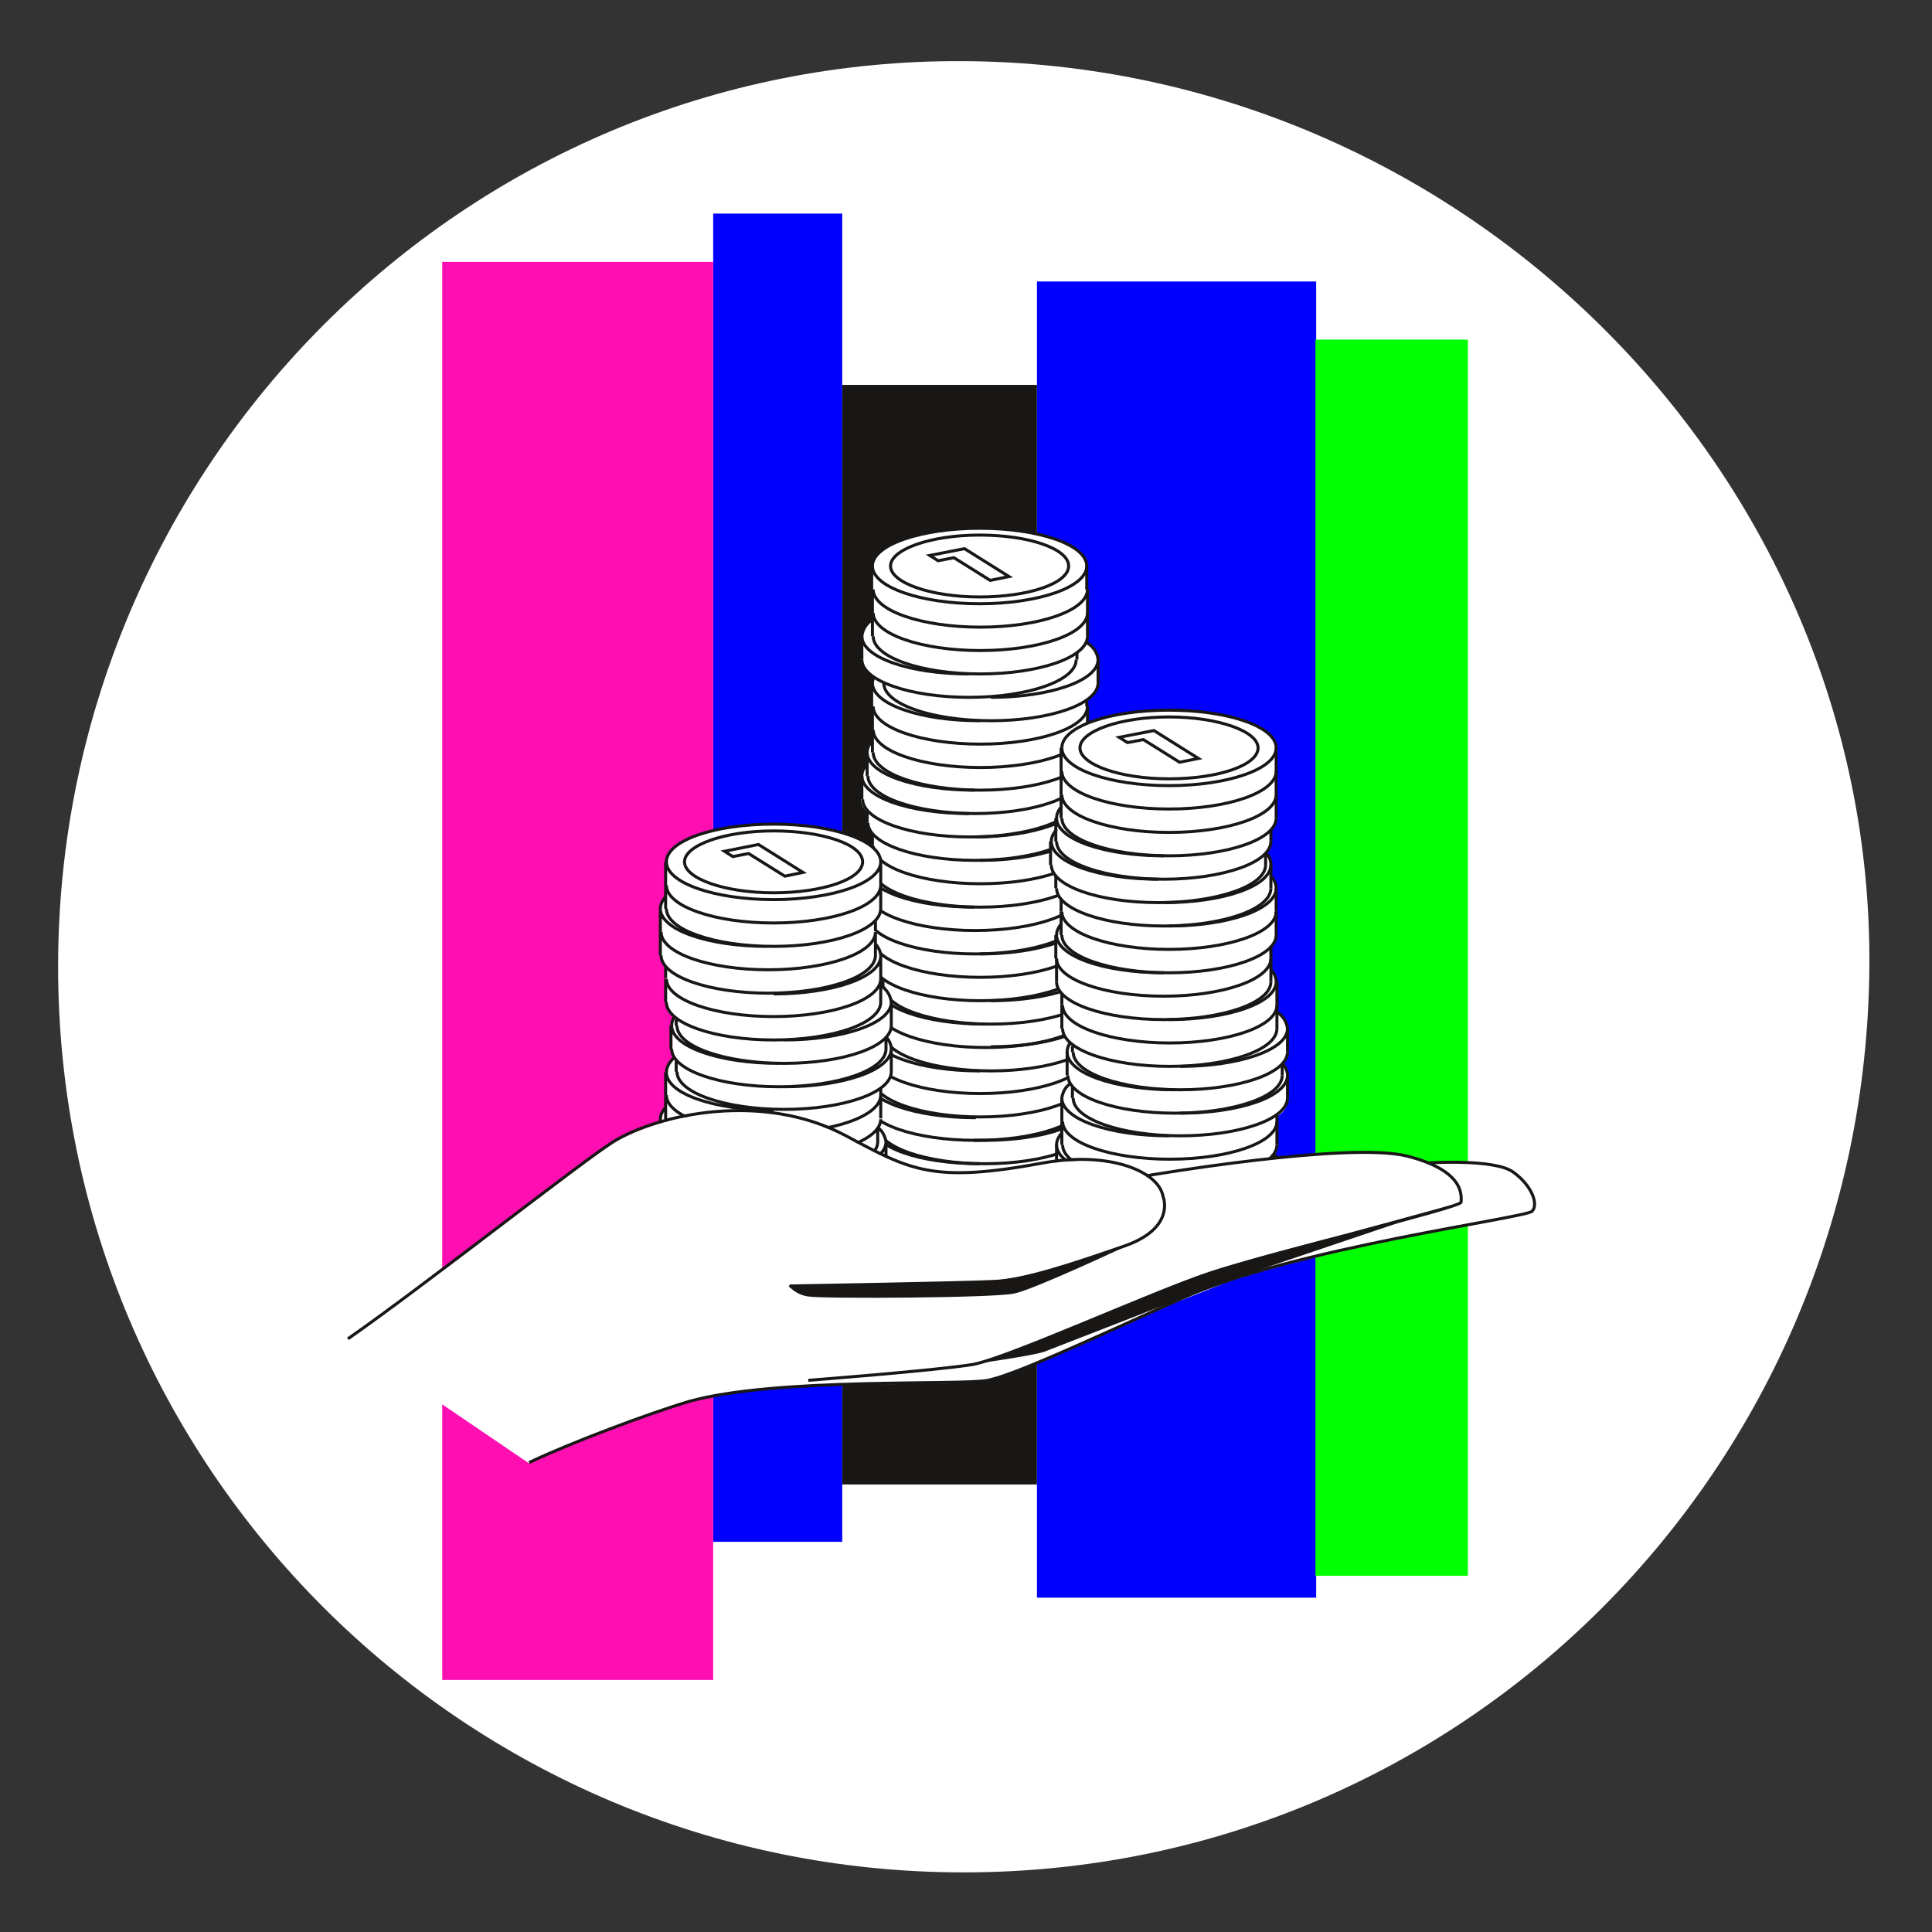<?xml version="1.0" encoding="utf-8"?>
<!-- Generator: Adobe Illustrator 25.4.2, SVG Export Plug-In . SVG Version: 6.00 Build 0)  -->
<svg version="1.1" id="Layer_1" xmlns="http://www.w3.org/2000/svg" xmlns:xlink="http://www.w3.org/1999/xlink" x="0px" y="0px"
	 viewBox="0 0 256 256" style="enable-background:new 0 0 256 256;" xml:space="preserve">
<rect x="0" y="0" width="256" height="256" fill="#333333" stroke="none"/>
<style type="text/css">
	.st0{fill:#FFFFFF;}
	.st1{fill:#0000FF;}
	.st2{fill:#181716;}
	.st3{fill:#FF0EB2;}
	.st4{fill:#00FF00;}
	.st5{fill:none;stroke:#181716;stroke-width:0.4;stroke-miterlimit:10;}
</style>
<path id="darkmodeMask_00000012435107703019512770000009639580364295069328_" class="st0" d="M247.7,128.1
	c-0.5,66.3-53.7,120-120,120c-66.3,0-120-53.7-120-120c0-66.3,53.7-120.4,120-120C194.2,8.5,248.2,63.1,247.7,128.1z"/>
<rect x="137.4" y="37.3" class="st1" width="37" height="174.4"/>
<rect x="94.5" y="28.3" class="st1" width="17.1" height="176"/>
<rect x="111.6" y="51" class="st2" width="25.8" height="145.7"/>
<rect x="58.6" y="34.7" class="st3" width="35.9" height="187.9"/>
<rect x="174.3" y="45" class="st4" width="20.2" height="163.8"/>
<g>
	<path class="st0" d="M144,85.2l-0.2-0.1l0.1-0.2c0.1-0.2,0.1-0.4,0.1-0.6V75c0-2.8-6.4-5-14.2-5c-7.8,0-14.2,2.2-14.2,5v7.1
		l-0.1,0.1c-0.7,0.4-1.2,1.2-1.3,2.1v3.1c0.1,0.9,0.6,1.7,1.4,2.2l0.2,0.1l-0.1,0.2c-0.1,0.2-0.1,0.4-0.1,0.6v7.7l-0.1,0.1
		c-0.4,0.4-0.6,0.9-0.6,1.5v1.5l-0.1,0.1c-0.4,0.4-0.6,0.9-0.7,1.5v3.1c0,0.6,0.3,1.1,0.7,1.5l0.1,0.1v1.5c0,0.6,0.3,1.1,0.6,1.5
		l0.1,0.1v3.1l-0.1,0.1c-0.4,0.4-0.6,0.9-0.6,1.5v6.2c0,0.6,0.3,1.1,0.6,1.5l0.1,0.1v4.6c0.1,0.7,0.4,1.4,1,1.8l0.2,0.1l-0.1,0.2
		c-0.2,0.3-0.3,0.6-0.3,1v3.1c0,0.4,0.1,0.7,0.3,1l0.1,0.2l-0.1,0.1c-0.6,0.4-0.9,1.1-1,1.8v4.6l-0.1,0.1c-0.4,0.4-0.6,0.9-0.6,1.5
		v3.1c0.1,0.7,0.4,1.4,1,1.8l0.2,0.1l-0.1,0.2c-0.2,0.3-0.3,0.6-0.3,1v3.1c0,2.8,6.4,5,14.2,5s14.2-2.2,14.2-5v-1.5l0.1-0.1
		c0.4-0.4,0.6-0.9,0.6-1.5v-3.1c-0.1-0.7-0.4-1.4-1-1.8l-0.2-0.1l0.1-0.2c0.2-0.3,0.3-0.6,0.3-1v-4l0.1-0.1c0.7-0.4,1.2-1.2,1.3-2.1
		v-3.1c0-0.5-0.2-1-0.6-1.4l-0.1-0.2l0.1-0.2c0.4-0.4,0.6-0.9,0.6-1.4v-3.1c-0.1-0.9-0.6-1.6-1.3-2.1l-0.1-0.1v-4
		c0-0.6-0.2-1.1-0.6-1.5l-0.1-0.1v-3.1l0.1-0.1c0.4-0.4,0.6-0.9,0.6-1.5V109c0-0.6-0.2-1.1-0.6-1.5l-0.1-0.1V106
		c0-0.5-0.2-1-0.6-1.4l-0.1-0.1l0.1-0.2c0.3-0.4,0.5-0.9,0.6-1.4v-1.5l0.1-0.1c0.4-0.4,0.6-0.9,0.6-1.5v-7.1l0.1-0.1
		c0.7-0.4,1.2-1.2,1.3-2.1v-3.1C145.4,86.5,144.8,85.7,144,85.2z"/>
	<line class="st5" x1="115.6" y1="93.6" x2="115.6" y2="96.7"/>
	<line class="st5" x1="144.1" y1="93.6" x2="144.1" y2="96.7"/>
	<line class="st5" x1="115.6" y1="78.1" x2="115.6" y2="81.2"/>
	<line class="st5" x1="144.1" y1="78.1" x2="144.1" y2="81.2"/>
	<path class="st5" d="M144.1,152.3c0,2.8-6.4,5-14.2,5s-14.2-2.2-14.2-5"/>
	<path class="st5" d="M129.8,154.2c-7.9,0-14.2-2.2-14.2-5c0-0.4,0.1-0.8,0.4-1.2"/>
	<line class="st5" x1="115.5" y1="149.2" x2="115.5" y2="152.3"/>
	<line class="st5" x1="144" y1="150.8" x2="144" y2="152.3"/>
	<path class="st5" d="M144.7,149.2c0,2.8-6.4,5-14.2,5s-14.2-2.2-14.2-5"/>
	<path class="st5" d="M143.6,144.2c0.6,0.4,1.1,1.1,1.1,1.9c0,2.8-6.4,5-14.2,5c-0.5,0-1,0-1.5,0"/>
	<line class="st5" x1="116.3" y1="148.3" x2="116.3" y2="149.2"/>
	<line class="st5" x1="144.8" y1="146.1" x2="144.8" y2="149.2"/>
	<path class="st5" d="M143.7,146.1c0,2.8-6.4,5-14.4,5s-14.4-2.2-14.4-5"/>
	<path class="st5" d="M129.3,148.1c-8,0-14.4-2.2-14.4-5c0-0.6,0.3-1.1,0.7-1.6"/>
	<line class="st5" x1="114.9" y1="143.1" x2="114.9" y2="146.1"/>
	<line class="st5" x1="143.7" y1="144.2" x2="143.7" y2="146.1"/>
	<path class="st5" d="M144.1,143c0,2.8-6.4,5-14.2,5s-14.2-2.2-14.2-5"/>
	<line class="st5" x1="115.6" y1="139.9" x2="115.6" y2="143"/>
	<line class="st5" x1="144.1" y1="139.9" x2="144.1" y2="143"/>
	<path class="st5" d="M144.1,139.9c0,2.8-6.4,5-14.2,5s-14.2-2.2-14.2-5"/>
	<path class="st5" d="M129.8,141.9c-7.9,0-14.2-2.2-14.2-5c0.1-0.8,0.5-1.5,1.1-1.9"/>
	<line class="st5" x1="115.5" y1="136.9" x2="115.5" y2="140"/>
	<line class="st5" x1="144" y1="139" x2="144" y2="140"/>
	<path class="st5" d="M145.5,136.9c0,2.8-6.4,5-14.2,5s-14.2-2.2-14.2-5"/>
	<path class="st5" d="M144.8,132.2c0.4,0.4,0.7,1,0.7,1.5c0,2.8-6.4,5-14.2,5"/>
	<line class="st5" x1="117" y1="135.5" x2="117" y2="136.9"/>
	<line class="st5" x1="145.5" y1="133.8" x2="145.5" y2="136.9"/>
	<path class="st5" d="M144.8,133.8c0,2.8-6.4,5-14.2,5s-14.2-2.2-14.2-5"/>
	<path class="st5" d="M130.5,135.7c-7.9,0-14.2-2.2-14.2-5c0-0.4,0.1-0.8,0.4-1.2"/>
	<line class="st5" x1="116.3" y1="130.7" x2="116.3" y2="133.8"/>
	<line class="st5" x1="144.8" y1="132.4" x2="144.8" y2="133.8"/>
	<path class="st5" d="M145.5,130.7c0,2.8-6.4,5-14.2,5s-14.2-2.2-14.2-5"/>
	<path class="st5" d="M144.1,125.4c0.8,0.5,1.3,1.3,1.4,2.2c0,2.8-6.4,5-14.2,5"/>
	<line class="st5" x1="117" y1="129.9" x2="117" y2="130.7"/>
	<line class="st5" x1="145.5" y1="127.6" x2="145.5" y2="130.7"/>
	<path class="st5" d="M144.1,127.6c0,2.8-6.4,5-14.2,5s-14.2-2.2-14.2-5"/>
	<path class="st5" d="M144.1,124.5c0,2.8-6.4,5-14.2,5s-14.2-2.2-14.2-5"/>
	<line class="st5" x1="115.6" y1="124.5" x2="115.6" y2="127.6"/>
	<line class="st5" x1="144.1" y1="124.5" x2="144.1" y2="127.6"/>
	<path class="st5" d="M143.4,119.8c0.4,0.4,0.7,1,0.7,1.6c0,2.8-6.4,5-14.2,5"/>
	<line class="st5" x1="115.6" y1="123" x2="115.6" y2="124.5"/>
	<line class="st5" x1="144.1" y1="121.4" x2="144.1" y2="124.5"/>
	<path class="st5" d="M143.4,121.4c0,2.8-6.4,5-14.2,5s-14.2-2.2-14.2-5"/>
	<line class="st5" x1="114.9" y1="118.3" x2="114.9" y2="121.4"/>
	<line class="st5" x1="143.4" y1="118.3" x2="143.4" y2="121.4"/>
	<path class="st5" d="M143.4,118.3c0,2.8-6.4,5-14.2,5s-14.2-2.2-14.2-5"/>
	<path class="st5" d="M129.1,120.2c-7.9,0-14.2-2.2-14.2-5c0-0.6,0.3-1.1,0.7-1.6"/>
	<line class="st5" x1="114.9" y1="115.2" x2="114.9" y2="118.3"/>
	<line class="st5" x1="143.4" y1="116.8" x2="143.4" y2="118.3"/>
	<path class="st5" d="M144.1,115.2c0,2.8-6.4,5-14.2,5s-14.2-2.2-14.2-5"/>
	<path class="st5" d="M144.1,112.1c0,2.8-6.4,5-14.2,5s-14.2-2.2-14.2-5"/>
	<line class="st5" x1="115.6" y1="112.1" x2="115.6" y2="115.2"/>
	<line class="st5" x1="144.1" y1="112.1" x2="144.1" y2="115.2"/>
	<path class="st5" d="M143.4,107.5c0.4,0.4,0.7,1,0.7,1.5c0,2.8-6.4,5-14.2,5"/>
	<line class="st5" x1="115.6" y1="110.6" x2="115.6" y2="112.1"/>
	<line class="st5" x1="144.1" y1="109" x2="144.1" y2="112.1"/>
	<path class="st5" d="M143.4,109c0,2.8-6.4,5-14.2,5s-14.2-2.2-14.2-5"/>
	<path class="st5" d="M142.7,104.4c0.4,0.4,0.6,0.9,0.6,1.5c0,2.7-6.3,5-14.1,5"/>
	<line class="st5" x1="114.9" y1="107.5" x2="114.9" y2="109"/>
	<line class="st5" x1="143.4" y1="105.9" x2="143.4" y2="109"/>
	<path class="st5" d="M142.7,105.9c0,2.8-6.4,5-14.2,5s-14.2-2.2-14.2-5"/>
	<path class="st5" d="M128.4,107.8c-7.9,0-14.2-2.2-14.2-5c0-0.6,0.3-1.1,0.7-1.6"/>
	<line class="st5" x1="114.2" y1="102.8" x2="114.2" y2="105.9"/>
	<line class="st5" x1="142.7" y1="104.4" x2="142.7" y2="105.9"/>
	<path class="st5" d="M143.4,102.8c0,2.8-6.4,5-14.2,5s-14.2-2.2-14.2-5"/>
	<path class="st5" d="M129.1,104.7c-7.9,0-14.2-2.2-14.2-5c0-0.6,0.3-1.1,0.7-1.6"/>
	<line class="st5" x1="114.9" y1="99.7" x2="114.9" y2="102.8"/>
	<line class="st5" x1="143.4" y1="101.3" x2="143.4" y2="102.8"/>
	<path class="st5" d="M144.1,99.7c0,2.8-6.4,5-14.2,5s-14.2-2.2-14.2-5"/>
	<path class="st5" d="M144.1,96.7c0,2.8-6.4,5-14.2,5s-14.2-2.2-14.2-5"/>
	<line class="st5" x1="115.6" y1="96.7" x2="115.6" y2="99.7"/>
	<line class="st5" x1="144.1" y1="96.7" x2="144.1" y2="99.7"/>
	<path class="st5" d="M144.1,93.6c0,2.8-6.4,5-14.2,5s-14.2-2.2-14.2-5"/>
	<path class="st5" d="M129.8,95.5c-7.9,0-14.2-2.2-14.2-5c0-0.3,0.1-0.5,0.2-0.8"/>
	<line class="st5" x1="115.5" y1="90.5" x2="115.5" y2="93.6"/>
	<line class="st5" x1="144" y1="92.7" x2="144" y2="93.6"/>
	<path class="st5" d="M145.5,90.5c0,2.8-6.4,5-14.2,5s-14.2-2.2-14.2-5"/>
	<path class="st5" d="M143.9,85.1c0.9,0.5,1.5,1.3,1.6,2.3c0,2.8-6.4,5-14.2,5"/>
	<line class="st5" x1="145.5" y1="87.4" x2="145.5" y2="90.5"/>
	<path class="st5" d="M142.6,87.4c0,2.8-6.4,5-14.2,5s-14.2-2.2-14.2-5"/>
	<path class="st5" d="M128.4,89.3c-7.9,0-14.2-2.2-14.2-5c0.1-0.9,0.6-1.7,1.4-2.2"/>
	<line class="st5" x1="114.2" y1="84.3" x2="114.2" y2="87.4"/>
	<line class="st5" x1="142.7" y1="86.5" x2="142.7" y2="87.4"/>
	<path class="st5" d="M144.1,84.3c0,2.8-6.4,5-14.2,5s-14.2-2.2-14.2-5"/>
	<path class="st5" d="M144.1,81.2c0,2.8-6.4,5-14.2,5s-14.2-2.2-14.2-5"/>
	<line class="st5" x1="115.6" y1="81.2" x2="115.6" y2="84.3"/>
	<line class="st5" x1="144.1" y1="81.2" x2="144.1" y2="84.3"/>
	<path class="st5" d="M144.1,78.1c0,2.8-6.4,5-14.2,5s-14.2-2.2-14.2-5"/>
	<path class="st5" d="M129.8,70c7.9,0,14.2,2.2,14.2,5s-6.4,5-14.2,5s-14.2-2.2-14.2-5S122,70,129.8,70z"/>
	<line class="st5" x1="115.5" y1="75" x2="115.5" y2="78.1"/>
	<line class="st5" x1="144" y1="75" x2="144" y2="78.1"/>
	<polygon class="st5" points="127.8,72.7 133.7,76.4 131.2,76.9 126.4,73.9 124.3,74.3 123.2,73.6 	"/>
	<path class="st5" d="M141.6,75c0,2.3-5.3,4.1-11.8,4.1c-6.5,0-11.8-1.9-11.8-4.1s5.3-4.1,11.8-4.1C136.3,70.9,141.6,72.7,141.6,75
		L141.6,75z"/>
	<path class="st2" d="M144.3,150.5c-0.1,0.1-0.2,0.3-0.3,0.4l-0.1,0.1v1.5c0,2.8-6.4,5-14.2,5c-1.3,0-2.6-0.1-3.8-0.2
		c2.3,0.4,4.5,0.6,6.8,0.6c7.9,0,14.2-2.1,14.2-4.7C146.9,152.2,145.9,151.3,144.3,150.5z"/>
</g>
<g id="J14">
	<g id="whiteFill">
		<path class="st0" d="M116.8,130.7L116.8,130.7l-0.1-4.1c0-0.6-0.2-1.1-0.6-1.5l-0.1-0.1V122l0.1-0.1c0.4-0.4,0.6-0.9,0.6-1.5v-6.2
			c0-2.8-6.4-5-14.2-5s-14.2,2.2-14.2,5v4.6l-0.1,0.1c-0.4,0.4-0.6,0.9-0.6,1.5v6.2c0,0.6,0.3,1.1,0.6,1.5l0.1,0.1v4.6
			c0.1,0.7,0.4,1.4,1,1.8l0.2,0.1l-0.1,0.2c-0.2,0.3-0.3,0.6-0.3,1v3.1c0,0.4,0.1,0.7,0.3,1l0.1,0.2l-0.2,0.1
			c-0.6,0.4-0.9,1.1-1,1.8v4.6l-0.1,0.1c-0.4,0.4-0.6,0.9-0.6,1.5v3.1c0.1,0.7,0.4,1.4,1,1.8l0.2,0.1l-0.1,0.2
			c-0.2,0.3-0.3,0.6-0.3,1v3.1c0,2.8,6.4,5,14.2,5s14.2-2.2,14.2-5V156l0.1-0.1c0.4-0.4,0.6-0.9,0.6-1.5v-3.1c0-0.7-0.4-1.4-0.9-1.8
			l-0.2-0.1l0.1-0.2c0.2-0.3,0.3-0.6,0.3-1v-4l0.1-0.1c0.7-0.5,1.2-1.2,1.3-2.1V139c0-0.5-0.2-1-0.6-1.4l-0.1-0.1l0.1-0.2
			c0.3-0.4,0.5-0.9,0.6-1.4v-3.1C118.1,132,117.6,131.2,116.8,130.7z"/>
	</g>
	<path id="blackStroke" class="st5" d="M116.7,157.5c0,2.8-6.4,5-14.2,5s-14.2-2.2-14.2-5 M102.5,159.4c-7.9,0-14.2-2.2-14.2-5
		c0-0.4,0.2-0.8,0.4-1.2 M88.2,154.4v3.1 M116.7,156v1.5 M117.4,154.4c0,2.8-6.4,5-14.2,5s-14.2-2.2-14.2-5 M116.3,149.4
		c0.6,0.4,1,1.2,1.1,1.9c0,2.8-6.4,5-14.2,5h-1.5 M88.9,153.5v0.9 M117.4,151.3v3.1 M116.3,151.3c0,2.8-6.4,5-14.4,5
		s-14.4-2.2-14.4-5 M101.9,153.3c-8,0-14.4-2.2-14.4-5c0-0.6,0.3-1.1,0.7-1.6 M87.5,148.3v3.1 M116.3,149.4v1.9 M116.7,148.3
		c0,2.8-6.4,5-14.2,5s-14.2-2.2-14.2-5 M88.2,145.2v3.1 M116.7,145.1v3.1 M116.7,145.1c0,2.8-6.4,5-14.2,5s-14.2-2.2-14.2-5
		 M102.5,147.1c-7.9,0-14.2-2.2-14.2-5c0-0.8,0.5-1.5,1.1-2 M88.2,142.1v3.1 M116.7,144.2v0.9 M118.1,142c0,2.8-6.4,5-14.2,5
		s-14.2-2.2-14.2-5 M117.4,137.4c0.4,0.4,0.7,1,0.7,1.6c0,2.8-6.4,5-14.2,5 M89.6,140.6v1.4 M118.1,139v3.1 M117.4,139
		c0,2.8-6.4,5-14.2,5s-14.2-2.2-14.2-5 M103.2,140.9c-7.9,0-14.2-2.2-14.2-5c0-0.4,0.1-0.8,0.4-1.2 M88.9,135.9v3.1 M117.4,137.6
		v1.4 M118.1,135.9c0,2.8-6.4,5-14.2,5s-14.2-2.2-14.2-5 M116.7,130.6c0.8,0.5,1.3,1.3,1.4,2.2c0,2.8-6.4,5-14.2,5 M89.6,135.1v0.8
		 M118.1,132.8v3.1 M116.7,132.8c0,2.8-6.4,5-14.2,5s-14.2-2.2-14.2-5 M116.7,129.7c0,2.8-6.4,5-14.2,5s-14.2-2.2-14.2-5
		 M88.2,129.7v3.1 M116.7,129.7v3.1 M116,125.1c0.4,0.4,0.7,1,0.7,1.6c0,2.8-6.4,5-14.2,5 M88.2,128.1v1.5 M116.7,126.6v3.1
		 M116,126.6c0,2.8-6.4,5-14.2,5s-14.2-2.2-14.2-5 M87.5,123.5v3.1 M116,123.5v3.1 M116,123.5c0,2.8-6.4,5-14.2,5s-14.2-2.2-14.2-5
		 M101.7,125.4c-7.9,0-14.2-2.2-14.2-5c0-0.6,0.3-1.1,0.7-1.6 M87.5,120.4v3.1 M116,121.9v1.5 M116.7,120.4c0,2.8-6.4,5-14.2,5
		s-14.2-2.2-14.2-5 M88.2,117.3v3.1 M116.7,117.3v3.1 M116.7,117.3c0,2.8-6.4,5-14.2,5s-14.2-2.2-14.2-5 M102.5,109.2
		c7.9,0,14.2,2.2,14.2,5s-6.4,5-14.2,5s-14.2-2.2-14.2-5S94.6,109.2,102.5,109.2L102.5,109.2z M88.2,114.2v3.1 M116.7,114.2v3.1
		 M100.5,111.9l5.9,3.7l-2.4,0.5l-4.8-3l-2.1,0.4l-1.1-0.7L100.5,111.9z M114.3,114.2c0,2.3-5.3,4.1-11.8,4.1
		c-6.5,0-11.8-1.9-11.8-4.1s5.3-4.1,11.8-4.1S114.3,111.9,114.3,114.2z"/>
	<g id="blackFill">
		<path class="st2" d="M117.1,155.5c-0.1,0.1-0.2,0.3-0.3,0.4l-0.1,0.1v1.5c0,2.8-6.4,5-14.2,5c-1.3,0-2.6-0.1-3.8-0.2
			c2.3,0.4,4.6,0.6,6.8,0.6c7.9,0,14.2-2.1,14.2-4.7C119.7,157.2,118.7,156.3,117.1,155.5z"/>
	</g>
</g>
<g>
	<path class="st0" d="M169.2,134.2L169.2,134.2l-0.1-4.1c0-0.6-0.3-1.1-0.6-1.5l-0.1-0.1v-3.1l0.1-0.1c0.4-0.4,0.6-0.9,0.6-1.5v-6.2
		c0-0.6-0.3-1.1-0.6-1.5l-0.1-0.1v-1.5c0-0.5-0.2-1-0.6-1.4l-0.1-0.2l0.1-0.2c0.3-0.4,0.5-0.9,0.6-1.4V110l0.1-0.1
		c0.4-0.4,0.6-0.9,0.6-1.5v-9.3c0-2.8-6.4-5-14.2-5s-14.2,2.2-14.2,5v7.7l-0.1,0.1c-0.4,0.4-0.6,0.9-0.6,1.5v1.6l-0.1,0.1
		c-0.4,0.4-0.6,0.9-0.7,1.5v3.1c0,0.6,0.3,1.1,0.7,1.5l0.1,0.1v1.5c0,0.6,0.3,1.1,0.6,1.5l0.1,0.1v3.1l-0.1,0.1
		c-0.4,0.4-0.6,0.9-0.6,1.5v6.2c0,0.6,0.3,1.1,0.6,1.5l0.1,0.1v4.6c0.1,0.7,0.4,1.4,1,1.8l0.2,0.1l-0.1,0.2c-0.2,0.3-0.3,0.6-0.3,1
		v3.1c0,0.4,0.1,0.7,0.3,1l0.1,0.2l-0.1,0.1c-0.6,0.4-0.9,1.1-1,1.8v4.6l-0.1,0.1c-0.4,0.4-0.6,0.9-0.6,1.5v3.1
		c0.1,0.7,0.4,1.4,1,1.8l0.1,0.1l-0.1,0.2c-0.2,0.3-0.3,0.6-0.3,1v3c0,2.8,6.4,5,14.2,5c7.9,0,14.2-2.2,14.2-5v-1.5l0.1-0.1
		c0.4-0.4,0.6-0.9,0.6-1.5v-3.1c0-0.7-0.4-1.4-0.9-1.8l-0.1-0.1l0.1-0.2c0.2-0.3,0.3-0.6,0.3-1v-4l0.1-0.1c0.7-0.4,1.2-1.2,1.3-2.1
		v-3.1c0-0.5-0.2-1-0.6-1.4l-0.1-0.1l0.1-0.2c0.3-0.4,0.5-0.9,0.6-1.4v-3.1C170.5,135.4,170,134.6,169.2,134.2z"/>
	<path class="st5" d="M169.1,161c0,2.8-6.4,5-14.2,5s-14.2-2.2-14.2-5"/>
	<path class="st5" d="M154.9,163c-7.9,0-14.2-2.2-14.2-5c0-0.4,0.1-0.8,0.4-1.2"/>
	<line class="st5" x1="140.6" y1="158" x2="140.6" y2="161"/>
	<line class="st5" x1="169.1" y1="159.4" x2="169.1" y2="161"/>
	<path class="st5" d="M169.8,157.9c0,2.8-6.4,5-14.2,5c-7.9,0-14.2-2.2-14.2-5"/>
	<path class="st5" d="M168.7,152.9c0.6,0.4,1,1.2,1.1,1.9c0,2.8-6.4,5-14.2,5h-1.5"/>
	<line class="st5" x1="141.4" y1="157" x2="141.4" y2="157.9"/>
	<line class="st5" x1="169.9" y1="154.8" x2="169.9" y2="157.9"/>
	<path class="st5" d="M168.7,154.8c0,2.8-6.4,5-14.4,5s-14.4-2.2-14.4-5"/>
	<path class="st5" d="M154.4,156.7c-8,0-14.4-2.2-14.4-5c0-0.6,0.3-1.1,0.7-1.6"/>
	<line class="st5" x1="140" y1="151.7" x2="140" y2="154.8"/>
	<line class="st5" x1="168.7" y1="152.9" x2="168.7" y2="154.8"/>
	<path class="st5" d="M169.2,151.7c0,2.8-6.4,5-14.2,5s-14.2-2.2-14.2-5"/>
	<line class="st5" x1="140.7" y1="148.6" x2="140.7" y2="151.7"/>
	<line class="st5" x1="169.2" y1="148.6" x2="169.2" y2="151.7"/>
	<path class="st5" d="M169.2,148.6c0,2.8-6.4,5-14.2,5s-14.2-2.2-14.2-5"/>
	<path class="st5" d="M154.9,150.5c-7.9,0-14.2-2.2-14.2-5c0.1-0.8,0.5-1.5,1.1-1.9"/>
	<line class="st5" x1="140.7" y1="145.5" x2="140.7" y2="148.6"/>
	<line class="st5" x1="169.2" y1="147.7" x2="169.2" y2="148.6"/>
	<path class="st5" d="M170.6,145.5c0,2.8-6.4,5-14.2,5s-14.2-2.2-14.2-5"/>
	<path class="st5" d="M169.9,140.9c0.4,0.4,0.7,1,0.7,1.6c0,2.8-6.4,5-14.2,5"/>
	<line class="st5" x1="142.1" y1="144.1" x2="142.1" y2="145.5"/>
	<line class="st5" x1="170.6" y1="142.5" x2="170.6" y2="145.5"/>
	<path class="st5" d="M169.9,142.5c0,2.8-6.4,5-14.2,5c-7.9,0-14.2-2.2-14.2-5"/>
	<path class="st5" d="M155.6,144.4c-7.9,0-14.2-2.2-14.2-5c0-0.4,0.1-0.8,0.4-1.2"/>
	<line class="st5" x1="141.4" y1="139.4" x2="141.4" y2="142.5"/>
	<line class="st5" x1="169.9" y1="141.1" x2="169.9" y2="142.5"/>
	<path class="st5" d="M170.6,139.4c0,2.8-6.4,5-14.2,5s-14.2-2.2-14.2-5"/>
	<path class="st5" d="M169.2,134.1c0.8,0.5,1.3,1.3,1.4,2.2c0,2.8-6.4,5-14.2,5"/>
	<line class="st5" x1="142.1" y1="138.6" x2="142.1" y2="139.4"/>
	<line class="st5" x1="170.6" y1="136.3" x2="170.6" y2="139.4"/>
	<path class="st5" d="M169.2,136.3c0,2.8-6.4,5-14.2,5s-14.2-2.2-14.2-5"/>
	<path class="st5" d="M169.2,133.2c0,2.8-6.4,5-14.2,5s-14.2-2.2-14.2-5"/>
	<line class="st5" x1="140.7" y1="133.2" x2="140.7" y2="136.3"/>
	<line class="st5" x1="169.2" y1="133.2" x2="169.2" y2="136.3"/>
	<path class="st5" d="M168.4,128.5c0.4,0.4,0.7,1,0.7,1.6c0,2.8-6.4,5-14.2,5"/>
	<line class="st5" x1="140.7" y1="131.6" x2="140.7" y2="133.2"/>
	<line class="st5" x1="169.2" y1="130.1" x2="169.2" y2="133.2"/>
	<path class="st5" d="M168.4,130.1c0,2.8-6.4,5-14.2,5s-14.2-2.2-14.2-5"/>
	<line class="st5" x1="140" y1="127" x2="140" y2="130.1"/>
	<line class="st5" x1="168.4" y1="127" x2="168.4" y2="130.1"/>
	<path class="st5" d="M168.4,127c0,2.8-6.4,5-14.2,5s-14.2-2.2-14.2-5"/>
	<path class="st5" d="M154.2,128.9c-7.9,0-14.2-2.2-14.2-5c0-0.6,0.3-1.1,0.7-1.6"/>
	<line class="st5" x1="139.9" y1="123.9" x2="139.9" y2="127"/>
	<line class="st5" x1="168.4" y1="125.4" x2="168.4" y2="127"/>
	<path class="st5" d="M169.1,123.9c0,2.8-6.4,5-14.2,5s-14.2-2.2-14.2-5"/>
	<path class="st5" d="M169.1,120.8c0,2.8-6.4,5-14.2,5s-14.2-2.2-14.2-5"/>
	<line class="st5" x1="140.6" y1="120.8" x2="140.6" y2="123.9"/>
	<line class="st5" x1="169.1" y1="120.8" x2="169.1" y2="123.9"/>
	<path class="st5" d="M168.4,116.1c0.4,0.4,0.7,1,0.7,1.6c0,2.8-6.4,5-14.2,5"/>
	<line class="st5" x1="140.6" y1="119.2" x2="140.6" y2="120.8"/>
	<line class="st5" x1="169.1" y1="117.7" x2="169.1" y2="120.8"/>
	<path class="st5" d="M168.4,117.7c0,2.8-6.4,5-14.2,5s-14.2-2.2-14.2-5"/>
	<path class="st5" d="M167.8,113.1c0.4,0.4,0.6,0.9,0.6,1.5c0,2.8-6.3,5-14.1,5"/>
	<line class="st5" x1="139.9" y1="116.1" x2="139.9" y2="117.7"/>
	<line class="st5" x1="168.4" y1="114.6" x2="168.4" y2="117.7"/>
	<path class="st5" d="M167.7,114.6c0,2.8-6.4,5-14.2,5c-7.9,0-14.2-2.2-14.2-5"/>
	<path class="st5" d="M153.5,116.5c-7.9,0-14.2-2.2-14.2-5c0-0.6,0.3-1.1,0.7-1.6"/>
	<line class="st5" x1="139.2" y1="111.5" x2="139.2" y2="114.6"/>
	<line class="st5" x1="167.7" y1="113.1" x2="167.7" y2="114.6"/>
	<path class="st5" d="M168.4,111.5c0,2.8-6.4,5-14.2,5s-14.2-2.2-14.2-5"/>
	<path class="st5" d="M154.2,113.4c-7.9,0-14.2-2.2-14.2-5c0-0.6,0.3-1.1,0.7-1.6"/>
	<line class="st5" x1="139.9" y1="108.4" x2="139.9" y2="111.5"/>
	<line class="st5" x1="168.4" y1="110" x2="168.4" y2="111.5"/>
	<path class="st5" d="M169.1,108.4c0,2.8-6.4,5-14.2,5s-14.2-2.2-14.2-5"/>
	<path class="st5" d="M169.1,105.3c0,2.8-6.4,5-14.2,5s-14.2-2.2-14.2-5"/>
	<line class="st5" x1="140.6" y1="105.3" x2="140.6" y2="108.4"/>
	<line class="st5" x1="169.1" y1="105.3" x2="169.1" y2="108.4"/>
	<line class="st5" x1="140.6" y1="102.2" x2="140.6" y2="105.3"/>
	<line class="st5" x1="169.1" y1="102.2" x2="169.1" y2="105.3"/>
	<path class="st5" d="M169.1,102.2c0,2.8-6.4,5-14.2,5s-14.2-2.2-14.2-5"/>
	<path class="st5" d="M154.9,94.1c7.9,0,14.2,2.2,14.2,5s-6.4,5-14.2,5s-14.2-2.2-14.2-5S147,94.1,154.9,94.1L154.9,94.1z"/>
	<line class="st5" x1="140.6" y1="99.1" x2="140.6" y2="102.2"/>
	<line class="st5" x1="169.1" y1="99.1" x2="169.1" y2="102.2"/>
	<polygon class="st5" points="152.9,96.8 158.8,100.5 156.3,101 151.5,98 149.4,98.4 148.3,97.7 	"/>
	<path class="st5" d="M166.7,99.1c0,2.3-5.3,4.1-11.8,4.1s-11.8-1.9-11.8-4.1s5.3-4.1,11.8-4.1C161.4,95,166.7,96.9,166.7,99.1
		L166.7,99.1z"/>
	<path class="st2" d="M169.4,159.2c-0.1,0.2-0.2,0.3-0.3,0.4l-0.1,0.1v1.6c0,2.8-6.4,5-14.2,5c-1.3,0-2.6-0.1-3.8-0.2
		c2.3,0.4,4.6,0.6,6.8,0.6c7.9,0,14.2-2.1,14.2-4.7C172.1,160.9,171.1,160,169.4,159.2z"/>
</g>
<g>
	<path class="st0" d="M200.6,155.3c-2.5-1.9-11.3-1.2-11.3-1.2l-0.1,0c-0.8-0.3-1.7-0.6-2.8-0.9c-7.6-2-32.7,2.3-34.5,2.6
		c-2.7-1.7-7.7-2.6-13.7-1.5c-14.6,2.7-17.5,1-26.1-3.6c-11-5.9-24.7-2.9-30.7,0.7c-3.8,2.3-25.5,19.4-35.3,26.2l24,16.3
		c5.2-2.5,15.8-6.5,21.2-8.1c11.4-3.2,35.9-2,39.6-2.8c3.6-0.7,11-4.2,25.1-10.5c3.6-1.4,6.3-2.5,6.3-2.5l1.5-0.5
		c15.7-5,38.5-8.1,39.2-8.9C203.9,159.6,203,157.2,200.6,155.3z"/>
	<path id="blackStroke_00000130638786994476696160000018012368195501753264_" class="st5" d="M104.6,170.4c0,0,23.1-0.4,27-0.6
		c3.9-0.1,10.5-2.3,17.4-4.7s5.1-6.6,5.1-6.6c-0.6-3.3-7.1-6-15.9-4.4c-14.6,2.7-17.5,1-26.1-3.6c-11-5.9-24.7-2.9-30.7,0.7
		c-3.8,2.3-25.5,19.4-35.3,26.2 M107.1,182.9c0,0,16.9-1.3,21.8-2.1c4.8-0.9,23.6-9.5,31.4-12.1s33.3-8.7,33.3-9.4s0.7-4.1-7.1-6.1
		s-34.6,2.6-34.6,2.6 M70.1,193.8c5.2-2.5,15.8-6.5,21.2-8.1c11.4-3.2,35.9-2.1,39.6-2.8c3.6-0.8,11.2-4.3,25.8-10.9
		s45.4-10.6,46.3-11.5s0-3.4-2.5-5.2s-11.3-1.2-11.3-1.2 M62.3,165.3 M78.8,190.5 M77.9,192.4 M59.6,164.9"/>
	<path id="blackFill_00000145751515545467017510000007064616985861041306_" class="st2" d="M149.7,164.9c0,0-12.5,5.9-15.3,6.5
		s-25.3,0.7-27.2,0.4c-1-0.1-2-0.6-2.7-1.4c0,0,23.3-0.2,27.4-0.7c3.1-0.4,6.2-1.1,9.2-2.1C146.1,166.3,149.7,164.9,149.7,164.9z
		 M177.6,163.7c0,0-12.3,3.1-17.1,4.8s-22.4,8.9-26.6,10.7c-2.1,1-4.4,1.6-6.7,1.8c0,0,9.6-1.3,11.2-1.9s23.9-9.3,23.9-9.3
		l29.9-10.1L177.6,163.7z"/>
</g>
</svg>
